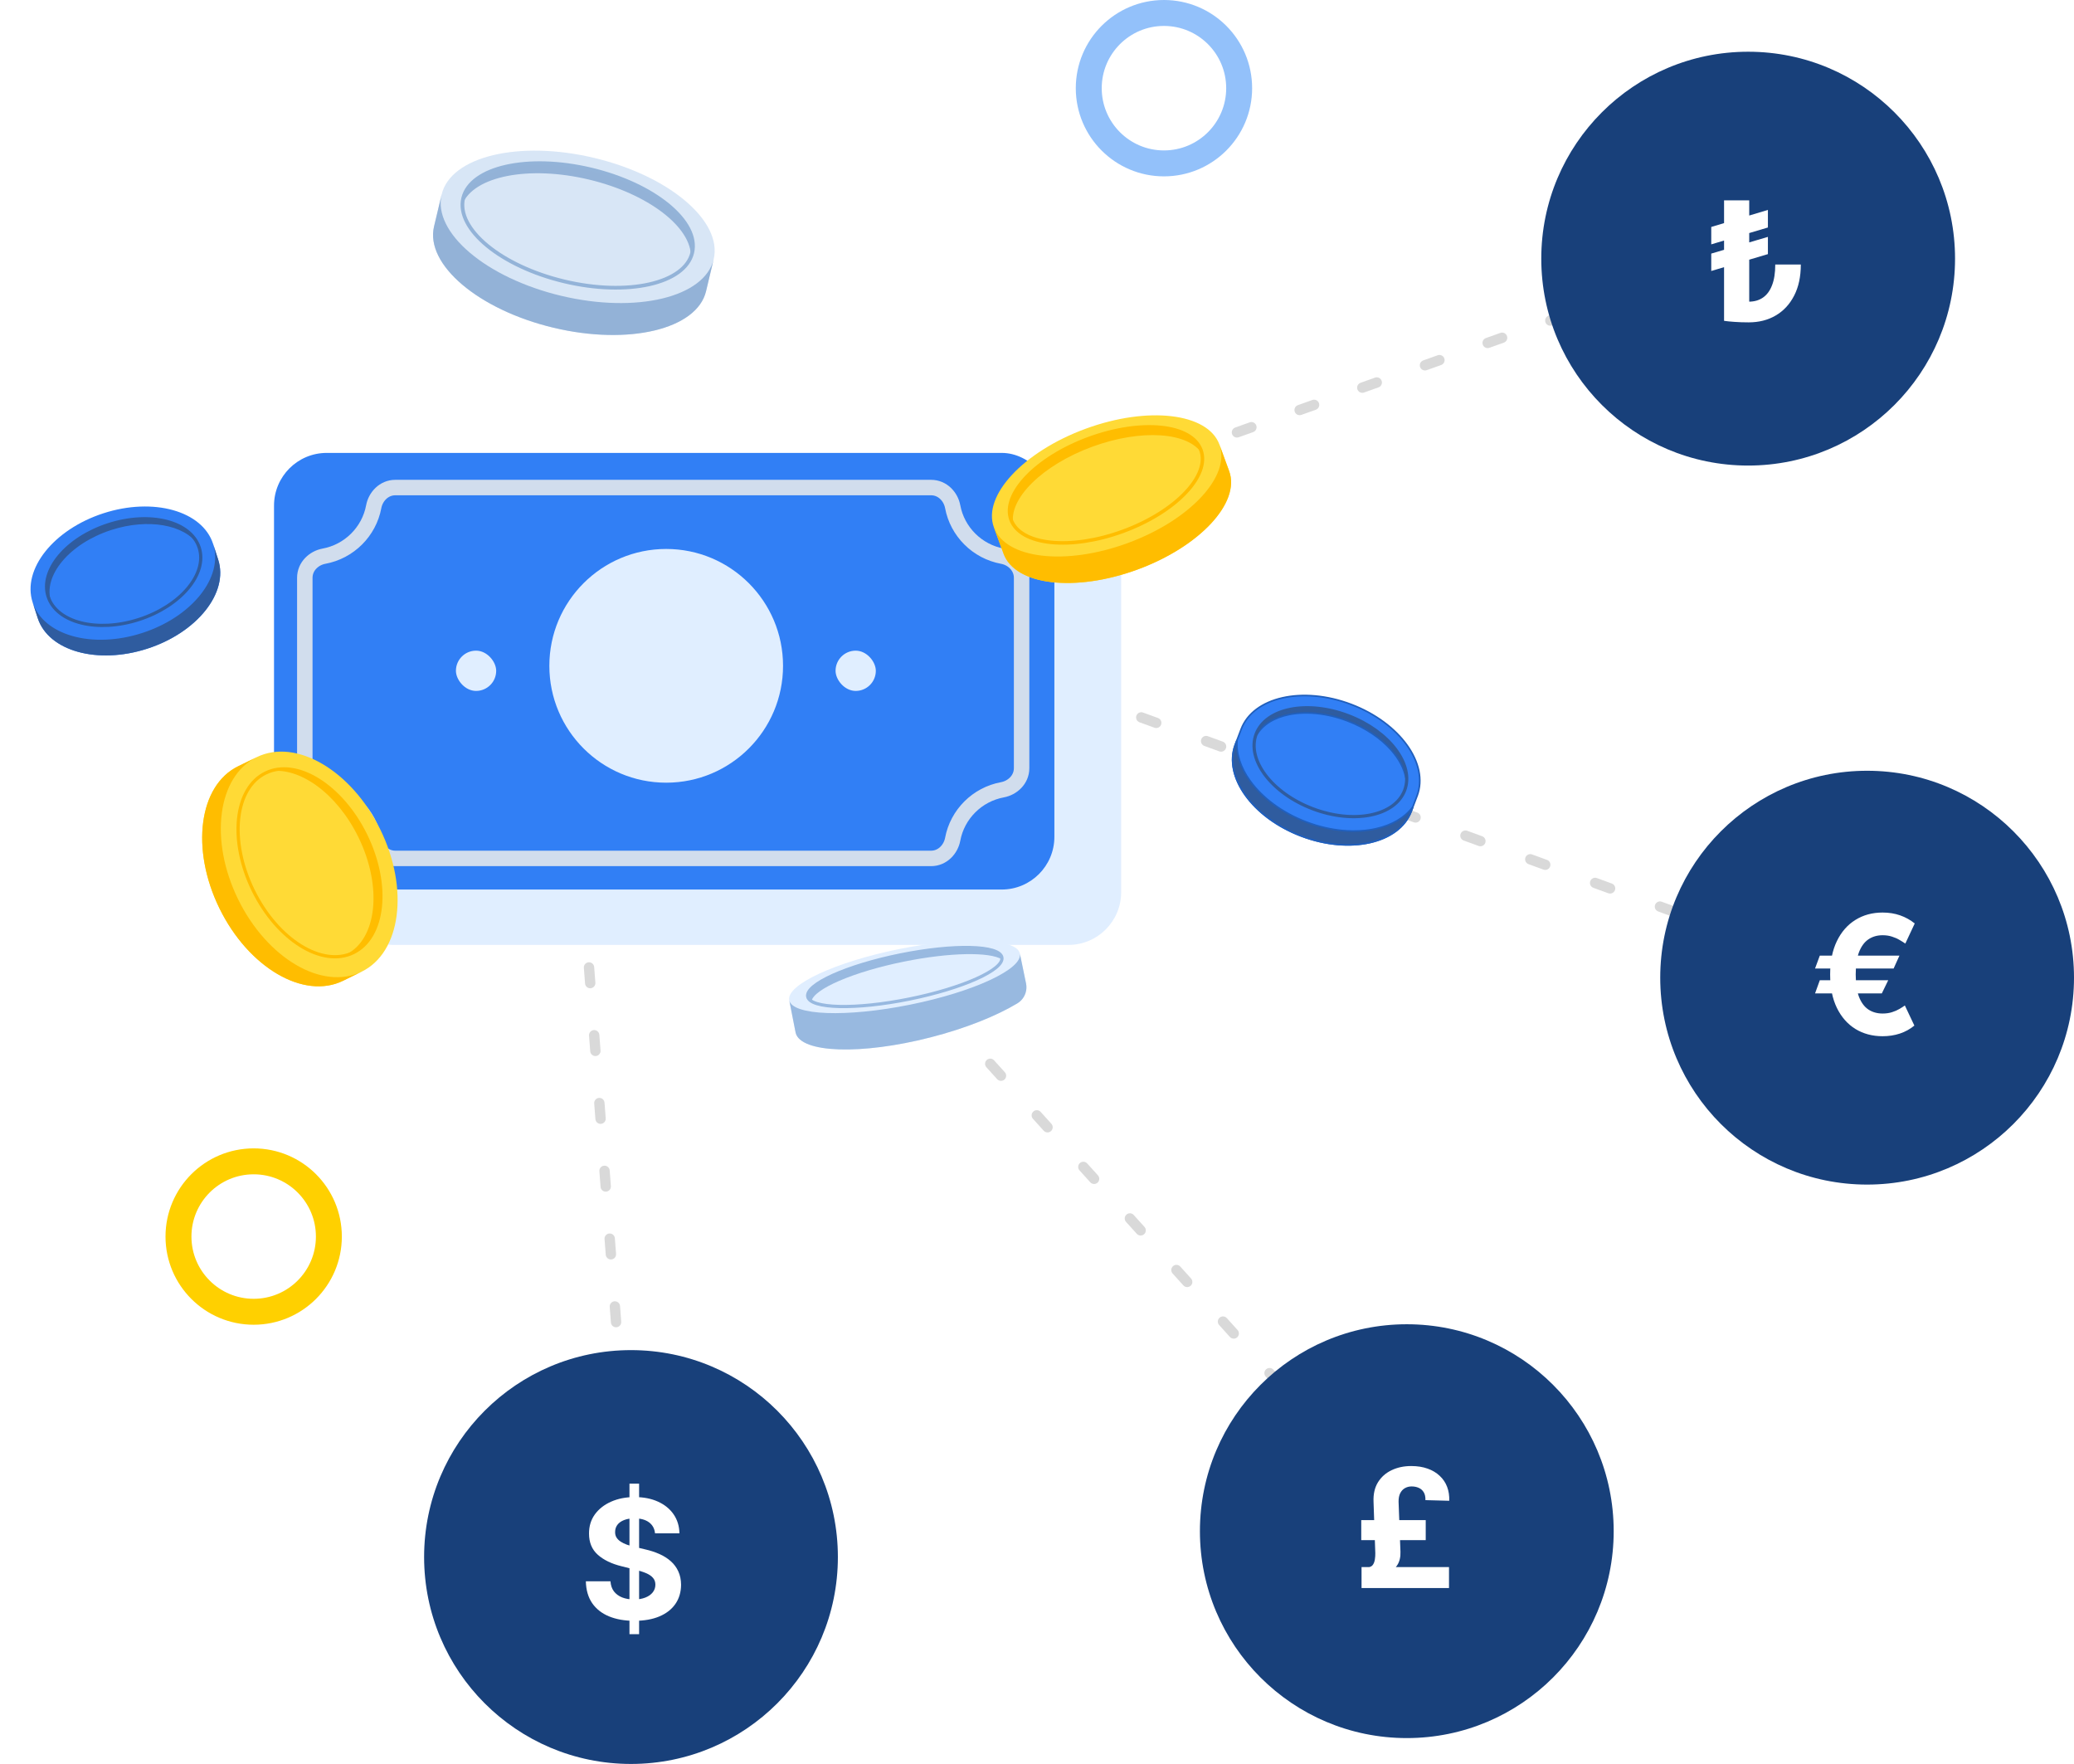 <svg width="401" height="341" viewBox="0 0 401 341" fill="none" xmlns="http://www.w3.org/2000/svg">
<path d="M337.836 49.442C338.356 49.256 338.627 48.684 338.442 48.164C338.256 47.644 337.684 47.373 337.164 47.558L337.836 49.442ZM133.234 122.443C133.754 122.257 134.026 121.685 133.84 121.165C133.654 120.645 133.082 120.374 132.562 120.559L133.234 122.443ZM141.883 117.233C141.363 117.419 141.092 117.991 141.278 118.511C141.463 119.032 142.035 119.303 142.556 119.117L141.883 117.233ZM145.352 118.119C145.872 117.934 146.143 117.362 145.958 116.842C145.772 116.321 145.2 116.05 144.68 116.236L145.352 118.119ZM154.001 112.91C153.481 113.096 153.21 113.668 153.395 114.188C153.581 114.708 154.153 114.979 154.673 114.794L154.001 112.91ZM157.47 113.796C157.99 113.61 158.261 113.038 158.075 112.518C157.89 111.998 157.318 111.727 156.797 111.912L157.47 113.796ZM166.119 108.586C165.599 108.772 165.327 109.344 165.513 109.864C165.698 110.384 166.271 110.656 166.791 110.47L166.119 108.586ZM169.587 109.472C170.107 109.287 170.379 108.715 170.193 108.194C170.007 107.674 169.435 107.403 168.915 107.589L169.587 109.472ZM178.236 104.263C177.716 104.449 177.445 105.021 177.631 105.541C177.816 106.061 178.388 106.332 178.908 106.147L178.236 104.263ZM181.705 105.149C182.225 104.963 182.496 104.391 182.311 103.871C182.125 103.351 181.553 103.08 181.033 103.265L181.705 105.149ZM190.354 99.939C189.834 100.125 189.563 100.697 189.748 101.217C189.934 101.737 190.506 102.009 191.026 101.823L190.354 99.939ZM193.822 100.825C194.343 100.64 194.614 100.068 194.428 99.547C194.243 99.027 193.671 98.756 193.15 98.942L193.822 100.825ZM202.472 95.616C201.951 95.801 201.68 96.374 201.866 96.894C202.051 97.414 202.624 97.685 203.144 97.499L202.472 95.616ZM205.94 96.502C206.46 96.316 206.732 95.744 206.546 95.224C206.36 94.704 205.788 94.433 205.268 94.618L205.94 96.502ZM214.589 91.292C214.069 91.478 213.798 92.05 213.983 92.57C214.169 93.09 214.741 93.362 215.261 93.176L214.589 91.292ZM218.058 92.178C218.578 91.993 218.849 91.421 218.664 90.9C218.478 90.38 217.906 90.109 217.386 90.295L218.058 92.178ZM226.707 86.969C226.187 87.154 225.916 87.727 226.101 88.247C226.287 88.767 226.859 89.038 227.379 88.853L226.707 86.969ZM230.175 87.855C230.696 87.669 230.967 87.097 230.781 86.577C230.596 86.057 230.023 85.785 229.503 85.971L230.175 87.855ZM238.825 82.645C238.304 82.831 238.033 83.403 238.219 83.923C238.404 84.443 238.977 84.715 239.497 84.529L238.825 82.645ZM242.293 83.531C242.813 83.346 243.084 82.773 242.899 82.253C242.713 81.733 242.141 81.462 241.621 81.647L242.293 83.531ZM250.942 78.322C250.422 78.507 250.151 79.079 250.336 79.6C250.522 80.12 251.094 80.391 251.614 80.205L250.942 78.322ZM254.411 79.208C254.931 79.022 255.202 78.45 255.017 77.93C254.831 77.41 254.259 77.138 253.739 77.324L254.411 79.208ZM263.06 73.998C262.54 74.184 262.268 74.756 262.454 75.276C262.64 75.796 263.212 76.067 263.732 75.882L263.06 73.998ZM266.528 74.884C267.049 74.699 267.32 74.126 267.134 73.606C266.949 73.086 266.376 72.815 265.856 73.001L266.528 74.884ZM275.178 69.675C274.657 69.86 274.386 70.432 274.572 70.953C274.757 71.473 275.329 71.744 275.85 71.558L275.178 69.675ZM278.646 70.561C279.166 70.375 279.437 69.803 279.252 69.283C279.066 68.763 278.494 68.491 277.974 68.677L278.646 70.561ZM287.295 65.351C286.775 65.537 286.504 66.109 286.689 66.629C286.875 67.149 287.447 67.42 287.967 67.235L287.295 65.351ZM290.764 66.237C291.284 66.052 291.555 65.479 291.369 64.959C291.184 64.439 290.612 64.168 290.092 64.353L290.764 66.237ZM299.413 61.028C298.893 61.213 298.621 61.785 298.807 62.306C298.993 62.826 299.565 63.097 300.085 62.911L299.413 61.028ZM302.881 61.914C303.401 61.728 303.673 61.156 303.487 60.636C303.302 60.115 302.729 59.844 302.209 60.03L302.881 61.914ZM311.53 56.704C311.01 56.89 310.739 57.462 310.925 57.982C311.11 58.502 311.682 58.773 312.203 58.588L311.53 56.704ZM314.999 57.59C315.519 57.404 315.79 56.832 315.605 56.312C315.419 55.792 314.847 55.521 314.327 55.706L314.999 57.59ZM323.648 52.38C323.128 52.566 322.857 53.138 323.042 53.658C323.228 54.179 323.8 54.45 324.32 54.264L323.648 52.38ZM327.117 53.267C327.637 53.081 327.908 52.509 327.722 51.989C327.537 51.468 326.965 51.197 326.445 51.383L327.117 53.267ZM335.766 48.057C335.246 48.243 334.974 48.815 335.16 49.335C335.346 49.855 335.918 50.126 336.438 49.941L335.766 48.057ZM131.836 122.942L133.234 122.443L132.562 120.559L131.164 121.058L131.836 122.942ZM142.556 119.117L145.352 118.119L144.68 116.236L141.883 117.233L142.556 119.117ZM154.673 114.794L157.47 113.796L156.797 111.912L154.001 112.91L154.673 114.794ZM166.791 110.47L169.587 109.472L168.915 107.589L166.119 108.586L166.791 110.47ZM178.908 106.147L181.705 105.149L181.033 103.265L178.236 104.263L178.908 106.147ZM191.026 101.823L193.822 100.825L193.15 98.942L190.354 99.939L191.026 101.823ZM203.144 97.499L205.94 96.502L205.268 94.618L202.472 95.616L203.144 97.499ZM215.261 93.176L218.058 92.178L217.386 90.295L214.589 91.292L215.261 93.176ZM227.379 88.853L230.175 87.855L229.503 85.971L226.707 86.969L227.379 88.853ZM239.497 84.529L242.293 83.531L241.621 81.647L238.825 82.645L239.497 84.529ZM251.614 80.205L254.411 79.208L253.739 77.324L250.942 78.322L251.614 80.205ZM263.732 75.882L266.528 74.884L265.856 73.001L263.06 73.998L263.732 75.882ZM275.85 71.558L278.646 70.561L277.974 68.677L275.178 69.675L275.85 71.558ZM287.967 67.235L290.764 66.237L290.092 64.353L287.295 65.351L287.967 67.235ZM300.085 62.911L302.881 61.914L302.209 60.03L299.413 61.028L300.085 62.911ZM312.203 58.588L314.999 57.59L314.327 55.706L311.53 56.704L312.203 58.588ZM324.32 54.264L327.117 53.267L326.445 51.383L323.648 52.38L324.32 54.264ZM336.438 49.941L337.836 49.442L337.164 47.558L335.766 48.057L336.438 49.941Z" fill="#D9D9D9"/>
<path d="M359.657 190.439C360.176 190.629 360.75 190.361 360.939 189.843C361.129 189.324 360.861 188.75 360.343 188.561L359.657 190.439ZM185.604 126.967C186.123 127.156 186.697 126.889 186.886 126.37C187.075 125.851 186.808 125.277 186.289 125.088L185.604 126.967ZM195.932 128.604C195.413 128.415 194.839 128.682 194.65 129.201C194.461 129.72 194.728 130.294 195.247 130.483L195.932 128.604ZM198.14 131.538C198.658 131.728 199.232 131.46 199.422 130.942C199.611 130.423 199.344 129.849 198.825 129.659L198.14 131.538ZM208.468 133.176C207.949 132.987 207.375 133.254 207.186 133.773C206.996 134.292 207.264 134.866 207.782 135.055L208.468 133.176ZM210.675 136.11C211.194 136.299 211.768 136.032 211.957 135.513C212.147 134.994 211.879 134.42 211.36 134.231L210.675 136.11ZM221.003 137.747C220.484 137.558 219.91 137.825 219.721 138.344C219.532 138.863 219.799 139.437 220.318 139.626L221.003 137.747ZM223.211 140.681C223.73 140.87 224.304 140.603 224.493 140.084C224.682 139.566 224.415 138.991 223.896 138.802L223.211 140.681ZM233.539 142.319C233.02 142.13 232.446 142.397 232.257 142.916C232.068 143.434 232.335 144.009 232.854 144.198L233.539 142.319ZM235.747 145.253C236.266 145.442 236.84 145.175 237.029 144.656C237.218 144.137 236.951 143.563 236.432 143.374L235.747 145.253ZM246.075 146.89C245.556 146.701 244.982 146.968 244.793 147.487C244.603 148.006 244.871 148.58 245.39 148.769L246.075 146.89ZM248.282 149.824C248.801 150.013 249.375 149.746 249.564 149.227C249.754 148.708 249.486 148.134 248.968 147.945L248.282 149.824ZM258.61 151.462C258.092 151.272 257.518 151.54 257.328 152.058C257.139 152.577 257.406 153.151 257.925 153.341L258.61 151.462ZM260.818 154.396C261.337 154.585 261.911 154.318 262.1 153.799C262.289 153.28 262.022 152.706 261.503 152.517L260.818 154.396ZM271.146 156.033C270.627 155.844 270.053 156.111 269.864 156.63C269.675 157.149 269.942 157.723 270.461 157.912L271.146 156.033ZM273.354 158.967C273.873 159.156 274.447 158.889 274.636 158.37C274.825 157.851 274.558 157.277 274.039 157.088L273.354 158.967ZM283.682 160.604C283.163 160.415 282.589 160.682 282.4 161.201C282.211 161.72 282.478 162.294 282.997 162.483L283.682 160.604ZM285.89 163.538C286.408 163.728 286.982 163.46 287.172 162.941C287.361 162.423 287.094 161.849 286.575 161.659L285.89 163.538ZM296.218 165.176C295.699 164.987 295.125 165.254 294.936 165.773C294.746 166.292 295.014 166.866 295.532 167.055L296.218 165.176ZM298.425 168.11C298.944 168.299 299.518 168.032 299.707 167.513C299.897 166.994 299.629 166.42 299.11 166.231L298.425 168.11ZM308.753 169.747C308.234 169.558 307.66 169.825 307.471 170.344C307.282 170.863 307.549 171.437 308.068 171.626L308.753 169.747ZM310.961 172.681C311.48 172.87 312.054 172.603 312.243 172.084C312.432 171.565 312.165 170.991 311.646 170.802L310.961 172.681ZM321.289 174.319C320.77 174.13 320.196 174.397 320.007 174.916C319.818 175.434 320.085 176.009 320.604 176.198L321.289 174.319ZM323.497 177.253C324.016 177.442 324.59 177.175 324.779 176.656C324.968 176.137 324.701 175.563 324.182 175.374L323.497 177.253ZM333.825 178.89C333.306 178.701 332.732 178.968 332.543 179.487C332.353 180.006 332.621 180.58 333.14 180.769L333.825 178.89ZM336.032 181.824C336.551 182.013 337.125 181.746 337.314 181.227C337.504 180.708 337.236 180.134 336.718 179.945L336.032 181.824ZM346.36 183.462C345.842 183.272 345.268 183.54 345.078 184.058C344.889 184.577 345.156 185.151 345.675 185.341L346.36 183.462ZM348.568 186.396C349.087 186.585 349.661 186.318 349.85 185.799C350.039 185.28 349.772 184.706 349.253 184.517L348.568 186.396ZM358.896 188.033C358.377 187.844 357.803 188.111 357.614 188.63C357.425 189.149 357.692 189.723 358.211 189.912L358.896 188.033ZM184.157 126.439L185.604 126.967L186.289 125.088L184.843 124.561L184.157 126.439ZM195.247 130.483L198.14 131.538L198.825 129.659L195.932 128.604L195.247 130.483ZM207.782 135.055L210.675 136.11L211.36 134.231L208.468 133.176L207.782 135.055ZM220.318 139.626L223.211 140.681L223.896 138.802L221.003 137.747L220.318 139.626ZM232.854 144.198L235.747 145.253L236.432 143.374L233.539 142.319L232.854 144.198ZM245.39 148.769L248.282 149.824L248.968 147.945L246.075 146.89L245.39 148.769ZM257.925 153.341L260.818 154.396L261.503 152.517L258.61 151.462L257.925 153.341ZM270.461 157.912L273.354 158.967L274.039 157.088L271.146 156.033L270.461 157.912ZM282.997 162.483L285.89 163.538L286.575 161.659L283.682 160.604L282.997 162.483ZM295.532 167.055L298.425 168.11L299.11 166.231L296.218 165.176L295.532 167.055ZM308.068 171.626L310.961 172.681L311.646 170.802L308.753 169.747L308.068 171.626ZM320.604 176.198L323.497 177.253L324.182 175.374L321.289 174.319L320.604 176.198ZM333.14 180.769L336.032 181.824L336.718 179.945L333.825 178.89L333.14 180.769ZM345.675 185.341L348.568 186.396L349.253 184.517L346.36 183.462L345.675 185.341ZM358.211 189.912L359.657 190.439L360.343 188.561L358.896 188.033L358.211 189.912Z" fill="#D9D9D9"/>
<path d="M272.758 297.17C273.128 297.58 273.76 297.612 274.17 297.242C274.58 296.872 274.612 296.24 274.242 295.83L272.758 297.17ZM138.796 148.82C139.166 149.23 139.799 149.262 140.209 148.892C140.619 148.522 140.651 147.89 140.281 147.48L138.796 148.82ZM147.204 155.146C146.834 154.737 146.201 154.704 145.791 155.074C145.381 155.445 145.349 156.077 145.719 156.487L147.204 155.146ZM147.796 158.787C148.166 159.197 148.799 159.229 149.209 158.859C149.619 158.489 149.651 157.856 149.281 157.446L147.796 158.787ZM156.204 165.113C155.834 164.703 155.201 164.671 154.791 165.041C154.381 165.411 154.349 166.044 154.719 166.454L156.204 165.113ZM156.796 168.754C157.166 169.163 157.799 169.196 158.209 168.826C158.619 168.455 158.651 167.823 158.281 167.413L156.796 168.754ZM165.204 175.08C164.834 174.67 164.201 174.638 163.791 175.008C163.381 175.378 163.349 176.01 163.719 176.42L165.204 175.08ZM165.796 178.72C166.166 179.13 166.799 179.162 167.209 178.792C167.619 178.422 167.651 177.79 167.281 177.38L165.796 178.72ZM174.204 185.046C173.834 184.637 173.201 184.604 172.791 184.974C172.381 185.345 172.349 185.977 172.719 186.387L174.204 185.046ZM174.796 188.687C175.166 189.097 175.799 189.129 176.209 188.759C176.619 188.389 176.651 187.756 176.281 187.346L174.796 188.687ZM183.204 195.013C182.834 194.603 182.201 194.571 181.791 194.941C181.381 195.311 181.349 195.944 181.719 196.354L183.204 195.013ZM183.796 198.654C184.166 199.063 184.799 199.096 185.209 198.726C185.619 198.355 185.651 197.723 185.281 197.313L183.796 198.654ZM192.204 204.98C191.834 204.57 191.201 204.538 190.791 204.908C190.381 205.278 190.349 205.91 190.719 206.32L192.204 204.98ZM192.796 208.62C193.166 209.03 193.799 209.062 194.209 208.692C194.619 208.322 194.651 207.69 194.281 207.28L192.796 208.62ZM201.204 214.946C200.834 214.537 200.201 214.504 199.791 214.874C199.381 215.245 199.349 215.877 199.719 216.287L201.204 214.946ZM201.796 218.587C202.166 218.997 202.799 219.029 203.209 218.659C203.619 218.289 203.651 217.656 203.281 217.246L201.796 218.587ZM210.204 224.913C209.834 224.503 209.201 224.471 208.791 224.841C208.381 225.211 208.349 225.844 208.719 226.254L210.204 224.913ZM210.796 228.554C211.166 228.963 211.799 228.996 212.209 228.626C212.619 228.255 212.651 227.623 212.281 227.213L210.796 228.554ZM219.204 234.88C218.834 234.47 218.201 234.438 217.791 234.808C217.381 235.178 217.349 235.81 217.719 236.22L219.204 234.88ZM219.796 238.52C220.166 238.93 220.799 238.962 221.209 238.592C221.619 238.222 221.651 237.59 221.281 237.18L219.796 238.52ZM228.204 244.846C227.834 244.437 227.201 244.404 226.791 244.774C226.381 245.145 226.349 245.777 226.719 246.187L228.204 244.846ZM228.796 248.487C229.166 248.897 229.799 248.929 230.209 248.559C230.619 248.189 230.651 247.556 230.281 247.146L228.796 248.487ZM237.204 254.813C236.834 254.403 236.201 254.371 235.791 254.741C235.381 255.111 235.349 255.744 235.719 256.154L237.204 254.813ZM237.796 258.454C238.166 258.863 238.799 258.896 239.209 258.526C239.619 258.155 239.651 257.523 239.281 257.113L237.796 258.454ZM246.204 264.78C245.834 264.37 245.201 264.338 244.791 264.708C244.381 265.078 244.349 265.71 244.719 266.12L246.204 264.78ZM246.796 268.42C247.166 268.83 247.799 268.862 248.209 268.492C248.619 268.122 248.651 267.49 248.281 267.08L246.796 268.42ZM255.204 274.746C254.834 274.337 254.201 274.304 253.791 274.674C253.381 275.045 253.349 275.677 253.719 276.087L255.204 274.746ZM255.796 278.387C256.166 278.797 256.799 278.829 257.209 278.459C257.619 278.089 257.651 277.456 257.281 277.046L255.796 278.387ZM264.204 284.713C263.834 284.303 263.201 284.271 262.791 284.641C262.381 285.011 262.349 285.644 262.719 286.054L264.204 284.713ZM264.796 288.354C265.166 288.763 265.799 288.796 266.209 288.425C266.619 288.055 266.651 287.423 266.281 287.013L264.796 288.354ZM273.204 294.68C272.834 294.27 272.201 294.238 271.791 294.608C271.381 294.978 271.349 295.61 271.719 296.02L273.204 294.68ZM137.758 147.67L138.796 148.82L140.281 147.48L139.242 146.33L137.758 147.67ZM145.719 156.487L147.796 158.787L149.281 157.446L147.204 155.146L145.719 156.487ZM154.719 166.454L156.796 168.754L158.281 167.413L156.204 165.113L154.719 166.454ZM163.719 176.42L165.796 178.72L167.281 177.38L165.204 175.08L163.719 176.42ZM172.719 186.387L174.796 188.687L176.281 187.346L174.204 185.046L172.719 186.387ZM181.719 196.354L183.796 198.654L185.281 197.313L183.204 195.013L181.719 196.354ZM190.719 206.32L192.796 208.62L194.281 207.28L192.204 204.98L190.719 206.32ZM199.719 216.287L201.796 218.587L203.281 217.246L201.204 214.946L199.719 216.287ZM208.719 226.254L210.796 228.554L212.281 227.213L210.204 224.913L208.719 226.254ZM217.719 236.22L219.796 238.52L221.281 237.18L219.204 234.88L217.719 236.22ZM226.719 246.187L228.796 248.487L230.281 247.146L228.204 244.846L226.719 246.187ZM235.719 256.154L237.796 258.454L239.281 257.113L237.204 254.813L235.719 256.154ZM244.719 266.12L246.796 268.42L248.281 267.08L246.204 264.78L244.719 266.12ZM253.719 276.087L255.796 278.387L257.281 277.046L255.204 274.746L253.719 276.087ZM262.719 286.054L264.796 288.354L266.281 287.013L264.204 284.713L262.719 286.054ZM271.719 296.02L272.758 297.17L274.242 295.83L273.204 294.68L271.719 296.02Z" fill="#D9D9D9"/>
<path d="M122.003 306.576C122.045 307.127 122.525 307.539 123.076 307.497C123.627 307.455 124.039 306.975 123.997 306.424L122.003 306.576ZM108.118 124.588C108.16 125.139 108.641 125.551 109.191 125.509C109.742 125.467 110.155 124.987 110.112 124.436L108.118 124.588ZM110.882 134.519C110.84 133.968 110.359 133.556 109.809 133.598C109.258 133.64 108.845 134.12 108.888 134.671L110.882 134.519ZM109.118 137.696C109.16 138.246 109.641 138.659 110.191 138.617C110.742 138.575 111.155 138.094 111.112 137.543L109.118 137.696ZM111.882 147.626C111.84 147.075 111.359 146.663 110.809 146.705C110.258 146.747 109.845 147.227 109.888 147.778L111.882 147.626ZM110.118 150.803C110.16 151.353 110.641 151.766 111.191 151.724C111.742 151.682 112.155 151.201 112.112 150.651L110.118 150.803ZM112.882 160.733C112.84 160.182 112.359 159.77 111.809 159.812C111.258 159.854 110.845 160.334 110.888 160.885L112.882 160.733ZM111.118 163.91C111.16 164.461 111.641 164.873 112.191 164.831C112.742 164.789 113.155 164.308 113.112 163.758L111.118 163.91ZM113.882 173.84C113.84 173.289 113.359 172.877 112.809 172.919C112.258 172.961 111.845 173.442 111.888 173.992L113.882 173.84ZM112.118 177.017C112.16 177.568 112.641 177.98 113.191 177.938C113.742 177.896 114.155 177.416 114.112 176.865L112.118 177.017ZM114.882 186.947C114.84 186.397 114.359 185.984 113.809 186.026C113.258 186.068 112.845 186.549 112.888 187.099L114.882 186.947ZM113.118 190.124C113.16 190.675 113.641 191.087 114.191 191.045C114.742 191.003 115.155 190.523 115.112 189.972L113.118 190.124ZM115.882 200.054C115.84 199.504 115.359 199.091 114.809 199.133C114.258 199.175 113.845 199.656 113.888 200.207L115.882 200.054ZM114.118 203.231C114.16 203.782 114.641 204.194 115.191 204.152C115.742 204.11 116.155 203.63 116.112 203.079L114.118 203.231ZM116.882 213.162C116.84 212.611 116.359 212.199 115.809 212.241C115.258 212.283 114.845 212.763 114.888 213.314L116.882 213.162ZM115.118 216.338C115.16 216.889 115.641 217.301 116.191 217.259C116.742 217.217 117.155 216.737 117.112 216.186L115.118 216.338ZM117.882 226.269C117.84 225.718 117.359 225.306 116.809 225.348C116.258 225.39 115.845 225.87 115.888 226.421L117.882 226.269ZM116.118 229.446C116.16 229.996 116.641 230.409 117.191 230.367C117.742 230.325 118.155 229.844 118.112 229.293L116.118 229.446ZM118.882 239.376C118.84 238.825 118.359 238.413 117.809 238.455C117.258 238.497 116.845 238.977 116.888 239.528L118.882 239.376ZM117.118 242.553C117.16 243.103 117.641 243.516 118.191 243.474C118.742 243.432 119.155 242.951 119.112 242.401L117.118 242.553ZM119.882 252.483C119.84 251.932 119.359 251.52 118.809 251.562C118.258 251.604 117.845 252.084 117.888 252.635L119.882 252.483ZM118.118 255.66C118.16 256.211 118.641 256.623 119.191 256.581C119.742 256.539 120.155 256.058 120.112 255.508L118.118 255.66ZM120.882 265.59C120.84 265.039 120.359 264.627 119.809 264.669C119.258 264.711 118.845 265.192 118.888 265.742L120.882 265.59ZM119.118 268.767C119.16 269.318 119.641 269.73 120.191 269.688C120.742 269.646 121.155 269.166 121.112 268.615L119.118 268.767ZM121.882 278.697C121.84 278.147 121.359 277.734 120.809 277.776C120.258 277.818 119.845 278.299 119.888 278.849L121.882 278.697ZM120.118 281.874C120.16 282.425 120.641 282.837 121.191 282.795C121.742 282.753 122.155 282.273 122.112 281.722L120.118 281.874ZM122.882 291.804C122.84 291.254 122.359 290.841 121.809 290.883C121.258 290.925 120.845 291.406 120.888 291.957L122.882 291.804ZM121.118 294.981C121.16 295.532 121.641 295.944 122.191 295.902C122.742 295.86 123.155 295.38 123.112 294.829L121.118 294.981ZM123.882 304.912C123.84 304.361 123.359 303.949 122.809 303.991C122.258 304.033 121.845 304.513 121.888 305.064L123.882 304.912ZM108.003 123.076L108.118 124.588L110.112 124.436L109.997 122.924L108.003 123.076ZM108.888 134.671L109.118 137.696L111.112 137.543L110.882 134.519L108.888 134.671ZM109.888 147.778L110.118 150.803L112.112 150.651L111.882 147.626L109.888 147.778ZM110.888 160.885L111.118 163.91L113.112 163.758L112.882 160.733L110.888 160.885ZM111.888 173.992L112.118 177.017L114.112 176.865L113.882 173.84L111.888 173.992ZM112.888 187.099L113.118 190.124L115.112 189.972L114.882 186.947L112.888 187.099ZM113.888 200.207L114.118 203.231L116.112 203.079L115.882 200.054L113.888 200.207ZM114.888 213.314L115.118 216.338L117.112 216.186L116.882 213.162L114.888 213.314ZM115.888 226.421L116.118 229.446L118.112 229.293L117.882 226.269L115.888 226.421ZM116.888 239.528L117.118 242.553L119.112 242.401L118.882 239.376L116.888 239.528ZM117.888 252.635L118.118 255.66L120.112 255.508L119.882 252.483L117.888 252.635ZM118.888 265.742L119.118 268.767L121.112 268.615L120.882 265.59L118.888 265.742ZM119.888 278.849L120.118 281.874L122.112 281.722L121.882 278.697L119.888 278.849ZM120.888 291.957L121.118 294.981L123.112 294.829L122.882 291.804L120.888 291.957ZM121.888 305.064L122.003 306.576L123.997 306.424L123.882 304.912L121.888 305.064Z" fill="#D9D9D9"/>
<g filter="url(#filter0_d_1464_4873)">
<rect x="65.893" y="90.784" width="150.88" height="84.408" rx="10.193" fill="#E0EEFF"/>
</g>
<g filter="url(#filter1_d_1464_4873)">
<rect x="52.981" y="80.08" width="150.88" height="84.408" rx="10.193" fill="#317FF5"/>
<path d="M193.826 100.049C188.946 99.151 185.1 95.32 184.197 90.47C183.845 88.582 182.267 86.777 180.015 86.777H76.441C74.189 86.777 72.611 88.582 72.26 90.47C71.356 95.32 67.51 99.151 62.63 100.049C60.739 100.396 58.934 101.976 58.934 104.228V141.021C58.934 143.273 60.739 144.852 62.63 145.2C67.51 146.098 71.356 149.929 72.26 154.779C72.611 156.666 74.189 158.472 76.441 158.472H180.015C182.267 158.472 183.845 156.666 184.197 154.779C185.1 149.929 188.946 146.098 193.826 145.2C195.717 144.852 197.523 143.273 197.523 141.021V104.228C197.523 101.976 195.717 100.396 193.826 100.049Z" stroke="#D1DDED" stroke-width="2.99"/>
<circle cx="128.806" cy="121.241" r="22.592" fill="#E0EEFF"/>
<rect x="161.553" y="118.309" width="7.784" height="7.784" rx="3.892" fill="#E0EEFF"/>
<rect x="88.152" y="118.309" width="7.784" height="7.784" rx="3.892" fill="#E0EEFF"/>
</g>
<path d="M197.187 184.338L198.383 190.106C198.697 191.623 198.022 193.176 196.693 193.974C192.626 196.414 186.703 198.8 179.921 200.54C166.52 203.977 154.842 203.589 153.838 199.674L152.594 193.356C151.994 190.391 161.491 185.968 173.804 183.479C186.118 180.99 196.588 181.373 197.187 184.338Z" fill="#E0EEFF"/>
<path d="M198.454 191.048C198.39 192.234 197.747 193.342 196.693 193.974C192.626 196.414 186.703 198.8 179.921 200.54C166.52 203.977 154.842 203.589 153.838 199.674L152.594 193.356C153.194 196.32 163.662 196.706 175.975 194.217C188.288 191.728 197.787 187.303 197.187 184.338L198.383 190.106C198.448 190.42 198.472 190.735 198.454 191.048Z" fill="#98B9E0"/>
<path d="M192.991 184.186C190.635 182.712 182.933 182.819 174.081 184.609C163.716 186.703 155.701 190.313 156.178 192.668C156.247 193.011 156.493 193.309 156.896 193.562C157.286 191.214 164.994 187.874 174.805 185.891C183.657 184.101 191.358 183.993 193.714 185.467C193.736 185.336 193.735 185.205 193.709 185.08C193.64 184.737 193.393 184.439 192.991 184.186Z" fill="#98B9E0"/>
<path d="M174.077 184.606C163.712 186.701 155.695 190.31 156.171 192.666C156.648 195.022 165.437 195.233 175.802 193.137C186.167 191.042 194.184 187.433 193.707 185.077C193.231 182.721 184.442 182.51 174.077 184.606Z" stroke="#98B9E0" stroke-width="0.622" stroke-miterlimit="10"/>
<path d="M83.921 43.769L85.391 37.594C87.144 30.231 100.339 27.063 114.864 30.521C129.389 33.979 139.739 42.75 137.986 50.114L136.516 56.288C134.763 63.651 121.568 66.82 107.046 63.362C92.523 59.904 82.169 51.134 83.921 43.769Z" fill="#D8E6F6"/>
<path d="M83.921 43.769L85.391 37.594C83.638 44.958 93.992 53.731 108.514 57.189C123.037 60.646 136.234 57.478 137.986 50.114L136.516 56.288C134.763 63.651 121.568 66.819 107.046 63.362C92.523 59.904 82.169 51.133 83.921 43.769Z" fill="#93B2D7"/>
<path d="M89.824 37.495C92.024 32.114 102.621 29.987 114.277 32.761C126.505 35.67 135.263 42.875 133.841 48.852C133.774 49.132 133.687 49.406 133.579 49.668C133.742 43.942 125.327 37.441 113.865 34.713C102.211 31.938 91.612 34.067 89.413 39.446C89.425 39.064 89.473 38.685 89.561 38.311C89.628 38.031 89.717 37.758 89.824 37.495Z" fill="#93B2D7"/>
<path d="M109.123 54.403C96.895 51.492 88.136 44.287 89.558 38.31C90.981 32.333 102.048 29.848 114.276 32.76C126.504 35.671 135.263 42.876 133.841 48.852C132.418 54.829 121.351 57.314 109.123 54.403Z" stroke="#93B3D8" stroke-width="0.718" stroke-miterlimit="10"/>
<path d="M66.329 189.602C58.732 193.319 48.033 187.048 42.429 175.596C36.825 164.144 38.441 151.848 46.038 148.132L49.639 146.369C57.236 142.652 67.935 148.923 73.539 160.375C79.143 171.827 77.527 184.123 69.93 187.839L66.329 189.602Z" fill="#FFDA36"/>
<path d="M52.101 149.12C57.885 148.175 65.148 153.369 69.296 161.845C73.987 171.431 72.915 181.587 66.902 184.53C66.655 184.65 66.403 184.757 66.146 184.851C66.904 184.727 67.635 184.499 68.332 184.158C74.344 181.215 75.416 171.059 70.725 161.473C66.228 152.28 58.066 146.951 52.101 149.12Z" fill="#FFBD00"/>
<path d="M66.329 189.601C58.732 193.319 48.033 187.048 42.429 175.596C36.825 164.144 38.441 151.848 46.038 148.132L49.639 146.369C42.043 150.087 40.427 162.383 46.031 173.833C51.634 185.284 62.333 191.555 69.93 187.839L66.329 189.601Z" fill="#FFBD00"/>
<path d="M48.95 172.122C44.26 162.536 45.332 152.38 51.344 149.438C57.357 146.496 66.033 151.883 70.724 161.47C75.414 171.056 74.342 181.212 68.329 184.154C62.317 187.096 53.64 181.709 48.95 172.122Z" stroke="#FFBD00" stroke-width="0.622" stroke-miterlimit="10"/>
<path d="M238.854 143.928L238.854 143.928L239.984 140.949C239.984 140.949 239.984 140.949 239.984 140.949C241.152 137.872 244.096 135.783 247.947 134.91C251.797 134.038 256.535 134.387 261.245 136.175C265.955 137.962 269.732 140.845 272.033 144.052C274.336 147.261 275.152 150.778 273.984 153.855L274.129 153.91L273.984 153.855L272.854 156.834C271.686 159.91 268.742 162 264.89 162.873C261.04 163.745 256.302 163.396 251.592 161.608C246.882 159.821 243.105 156.938 240.804 153.73C238.502 150.521 237.686 147.004 238.854 143.928Z" fill="#317FF5" stroke="#205FBD" stroke-width="0.311"/>
<path d="M269.415 144.6C270.918 146.476 271.773 148.479 271.821 150.375C271.487 148.549 270.488 146.69 268.977 144.983C266.964 142.708 264.03 140.688 260.505 139.349L260.505 139.349C256.518 137.836 252.517 137.477 249.269 138.126C246.423 138.695 244.136 140.044 242.962 142.089C242.979 142.041 242.996 141.993 243.014 141.945C243.932 139.527 246.335 137.909 249.52 137.272C252.703 136.635 256.644 136.985 260.585 138.48C264.362 139.914 267.441 142.138 269.415 144.6Z" fill="#2F5C9F" stroke="#205FBD" stroke-width="0.311"/>
<path d="M238.854 143.928L238.854 143.928L239.18 143.067C238.943 145.664 239.87 148.407 241.682 150.933C244.023 154.197 247.853 157.114 252.612 158.92C257.371 160.727 262.172 161.085 266.089 160.197C269.121 159.51 271.636 158.072 273.181 155.97L272.854 156.834C271.686 159.91 268.742 162 264.89 162.872C261.04 163.745 256.302 163.395 251.592 161.608C246.882 159.821 243.105 156.938 240.804 153.73C238.502 150.521 237.686 147.004 238.854 143.928Z" fill="#2F5C9F" stroke="#205FBD" stroke-width="0.311"/>
<path d="M271.582 152.793C273.47 147.821 268.573 141.351 260.646 138.342C252.72 135.333 244.764 136.924 242.876 141.895C240.989 146.867 245.885 153.336 253.812 156.346C261.739 159.355 269.695 157.764 271.582 152.793Z" stroke="#2F5C9F" stroke-width="0.622" stroke-miterlimit="10"/>
<path d="M7.289 119.472C9.358 125.864 18.847 128.518 28.483 125.398C38.118 122.278 44.253 114.57 42.184 108.178L41.203 105.146C39.134 98.754 29.644 96.101 20.009 99.221C10.373 102.34 4.239 110.049 6.307 116.441L7.289 119.472Z" fill="#317FF5"/>
<path d="M38.272 105.259C35.62 101.433 28.645 100.149 21.512 102.457C13.445 105.068 8.232 111.286 9.871 116.347C9.938 116.554 10.016 116.758 10.104 116.955C9.756 116.454 9.484 115.909 9.294 115.323C7.656 110.263 12.868 104.045 20.935 101.433C28.669 98.931 36.221 100.653 38.272 105.259Z" fill="#2F5C9F"/>
<path d="M7.288 119.473C9.357 125.865 18.847 128.518 28.482 125.398C38.118 122.279 44.253 114.57 42.184 108.178L41.202 105.147C43.271 111.539 37.137 119.249 27.501 122.367C17.865 125.487 8.376 122.834 6.307 116.441L7.288 119.473Z" fill="#2F5C9F"/>
<path d="M38.517 105.868C36.879 100.808 29.012 98.823 20.946 101.434C12.879 104.045 7.667 110.263 9.304 115.322C10.941 120.382 18.808 122.366 26.875 119.756C34.942 117.145 40.154 110.927 38.517 105.868Z" stroke="#2F5C9F" stroke-width="0.622" stroke-miterlimit="10"/>
<path d="M194.04 107.054L192.162 101.933C189.922 95.827 197.87 87.297 209.912 82.88C221.955 78.464 233.533 79.833 235.772 85.939L237.65 91.06C239.89 97.166 231.942 105.697 219.9 110.113C207.857 114.529 196.28 113.16 194.04 107.054Z" fill="#FFDA36"/>
<path d="M194.04 107.054L192.162 101.933C194.401 108.039 205.979 109.409 218.022 104.992C230.064 100.576 238.012 92.045 235.772 85.939L237.65 91.06C239.89 97.166 231.942 105.696 219.9 110.113C207.857 114.529 196.28 113.16 194.04 107.054Z" fill="#FFBD00"/>
<path d="M195.29 99.759C194.312 94.862 200.893 88.307 210.557 84.763C220.696 81.045 230.388 82.047 232.205 87.002C232.29 87.234 232.356 87.471 232.405 87.712C229.804 83.534 220.692 82.871 211.188 86.357C201.524 89.901 194.943 96.456 195.921 101.352C195.748 101.073 195.603 100.778 195.489 100.469C195.404 100.236 195.338 100 195.29 99.759Z" fill="#FFBD00"/>
<path d="M217.128 102.71C206.989 106.428 197.296 105.426 195.479 100.47C193.661 95.515 200.408 88.483 210.547 84.765C220.687 81.046 230.38 82.049 232.197 87.004C234.014 91.96 227.268 98.991 217.128 102.71Z" stroke="#FFBD00" stroke-width="0.679" stroke-miterlimit="10"/>
<circle cx="338" cy="50" r="40" fill="#18407A"/>
<circle cx="361" cy="189" r="40" fill="#18407A"/>
<circle cx="272" cy="296" r="40" fill="#18407A"/>
<circle cx="122" cy="301" r="40" fill="#18407A"/>
<circle cx="225.047" cy="17.047" r="14.54" stroke="#93C1FA" stroke-width="5.014"/>
<circle cx="49.047" cy="239.047" r="14.54" stroke="#FFD000" stroke-width="5.014"/>
<path d="M338.205 38.727V62L333.341 62.023V38.727H338.205ZM343.239 51.136H348.182C348.182 53.485 347.75 55.492 346.886 57.159C346.03 58.826 344.845 60.102 343.33 60.989C341.822 61.875 340.08 62.318 338.102 62.318C337.102 62.318 336.197 62.288 335.386 62.227C334.583 62.174 333.902 62.106 333.341 62.023L338.102 58.318C339.178 58.318 340.095 58.057 340.852 57.534C341.617 57.011 342.205 56.22 342.614 55.159C343.03 54.099 343.239 52.758 343.239 51.136ZM341.818 40.58V43.977L330.864 47.239V43.875L341.818 40.58ZM341.818 45.795V49.125L330.864 52.386V49.023L341.818 45.795Z" fill="white"/>
<path d="M367.25 184.739L366.125 187.227H350.932L351.852 184.739H367.25ZM365.08 189.5L363.841 192.045H350.932L351.852 189.5H365.08ZM370.205 178.523L368.386 182.409C368.083 182.197 367.716 181.966 367.284 181.716C366.86 181.458 366.371 181.242 365.818 181.068C365.273 180.886 364.667 180.795 364 180.795C362.947 180.795 362.03 181.061 361.25 181.591C360.47 182.121 359.864 182.947 359.432 184.068C359.008 185.189 358.795 186.629 358.795 188.386C358.795 190.159 359.008 191.602 359.432 192.716C359.864 193.822 360.47 194.636 361.25 195.159C362.03 195.674 362.947 195.932 364 195.932C364.667 195.932 365.273 195.845 365.818 195.67C366.364 195.496 366.841 195.288 367.25 195.045C367.667 194.803 368.015 194.58 368.295 194.375L370.136 198.261C369.311 198.943 368.375 199.458 367.33 199.807C366.284 200.148 365.174 200.318 364 200.318C362.015 200.318 360.258 199.848 358.727 198.909C357.205 197.962 356.011 196.602 355.148 194.83C354.284 193.049 353.852 190.902 353.852 188.386C353.852 185.879 354.284 183.731 355.148 181.943C356.011 180.155 357.205 178.788 358.727 177.841C360.258 176.886 362.015 176.409 364 176.409C365.22 176.409 366.348 176.591 367.386 176.955C368.424 177.318 369.364 177.841 370.205 178.523Z" fill="white"/>
<path d="M121.705 315.909V286.818H123.568V315.909H121.705ZM126.648 296.42C126.557 295.504 126.167 294.792 125.477 294.284C124.788 293.777 123.852 293.523 122.67 293.523C121.867 293.523 121.189 293.636 120.636 293.864C120.083 294.083 119.659 294.39 119.364 294.784C119.076 295.178 118.932 295.625 118.932 296.125C118.917 296.542 119.004 296.905 119.193 297.216C119.39 297.527 119.659 297.795 120 298.023C120.341 298.242 120.735 298.436 121.182 298.602C121.629 298.761 122.106 298.898 122.614 299.011L124.705 299.511C125.72 299.739 126.652 300.042 127.5 300.42C128.348 300.799 129.083 301.265 129.705 301.818C130.326 302.371 130.807 303.023 131.148 303.773C131.496 304.523 131.674 305.383 131.682 306.352C131.674 307.777 131.311 309.011 130.591 310.057C129.879 311.095 128.848 311.902 127.5 312.477C126.159 313.045 124.542 313.33 122.648 313.33C120.769 313.33 119.133 313.042 117.739 312.466C116.352 311.89 115.269 311.038 114.489 309.909C113.716 308.773 113.311 307.367 113.273 305.693H118.034C118.087 306.473 118.311 307.125 118.705 307.648C119.106 308.163 119.64 308.553 120.307 308.818C120.981 309.076 121.742 309.205 122.591 309.205C123.424 309.205 124.148 309.083 124.761 308.841C125.383 308.598 125.864 308.261 126.205 307.83C126.545 307.398 126.716 306.902 126.716 306.341C126.716 305.818 126.561 305.379 126.25 305.023C125.947 304.667 125.5 304.364 124.909 304.114C124.326 303.864 123.61 303.636 122.761 303.432L120.227 302.795C118.265 302.318 116.716 301.572 115.58 300.557C114.443 299.542 113.879 298.174 113.886 296.455C113.879 295.045 114.254 293.814 115.011 292.761C115.777 291.708 116.826 290.886 118.159 290.295C119.492 289.705 121.008 289.409 122.705 289.409C124.432 289.409 125.939 289.705 127.227 290.295C128.523 290.886 129.53 291.708 130.25 292.761C130.97 293.814 131.341 295.034 131.364 296.42H126.648Z" fill="white"/>
<path d="M280.159 307H263.25V302.943H280.159V307ZM275.659 297.739H263.193V293.864H275.659V297.739ZM270.409 290.307L270.773 299.977C270.811 301.015 270.602 301.883 270.148 302.58C269.701 303.269 268.928 303.856 267.83 304.341L264.739 302.943C265.072 302.875 265.322 302.705 265.489 302.432C265.663 302.152 265.777 301.818 265.83 301.432C265.89 301.045 265.917 300.652 265.909 300.25L265.568 290.307C265.508 288.83 265.792 287.58 266.42 286.557C267.057 285.527 267.936 284.746 269.057 284.216C270.178 283.678 271.443 283.409 272.852 283.409C274.042 283.409 275.098 283.576 276.023 283.909C276.947 284.235 277.727 284.701 278.364 285.307C279.008 285.905 279.485 286.614 279.795 287.432C280.106 288.25 280.242 289.148 280.205 290.125L275.602 290C275.617 289.356 275.504 288.841 275.261 288.455C275.019 288.068 274.693 287.788 274.284 287.614C273.875 287.439 273.424 287.352 272.932 287.352C272.455 287.352 272.023 287.462 271.636 287.682C271.258 287.894 270.955 288.22 270.727 288.659C270.508 289.091 270.402 289.64 270.409 290.307Z" fill="white"/>
<defs>
<filter id="filter0_d_1464_4873" x="50.944" y="83.31" width="180.777" height="114.305" filterUnits="userSpaceOnUse" color-interpolation-filters="sRGB">
<feFlood flood-opacity="0" result="BackgroundImageFix"/>
<feColorMatrix in="SourceAlpha" type="matrix" values="0 0 0 0 0 0 0 0 0 0 0 0 0 0 0 0 0 0 127 0" result="hardAlpha"/>
<feOffset dy="7.474"/>
<feGaussianBlur stdDeviation="7.474"/>
<feComposite in2="hardAlpha" operator="out"/>
<feColorMatrix type="matrix" values="0 0 0 0 0 0 0 0 0 0 0 0 0 0 0 0 0 0 0.2 0"/>
<feBlend mode="normal" in2="BackgroundImageFix" result="effect1_dropShadow_1464_4873"/>
<feBlend mode="normal" in="SourceGraphic" in2="effect1_dropShadow_1464_4873" result="shape"/>
</filter>
<filter id="filter1_d_1464_4873" x="38.033" y="72.605" width="180.777" height="114.305" filterUnits="userSpaceOnUse" color-interpolation-filters="sRGB">
<feFlood flood-opacity="0" result="BackgroundImageFix"/>
<feColorMatrix in="SourceAlpha" type="matrix" values="0 0 0 0 0 0 0 0 0 0 0 0 0 0 0 0 0 0 127 0" result="hardAlpha"/>
<feOffset dy="7.474"/>
<feGaussianBlur stdDeviation="7.474"/>
<feComposite in2="hardAlpha" operator="out"/>
<feColorMatrix type="matrix" values="0 0 0 0 0 0 0 0 0 0 0 0 0 0 0 0 0 0 0.2 0"/>
<feBlend mode="normal" in2="BackgroundImageFix" result="effect1_dropShadow_1464_4873"/>
<feBlend mode="normal" in="SourceGraphic" in2="effect1_dropShadow_1464_4873" result="shape"/>
</filter>
</defs>
</svg>
